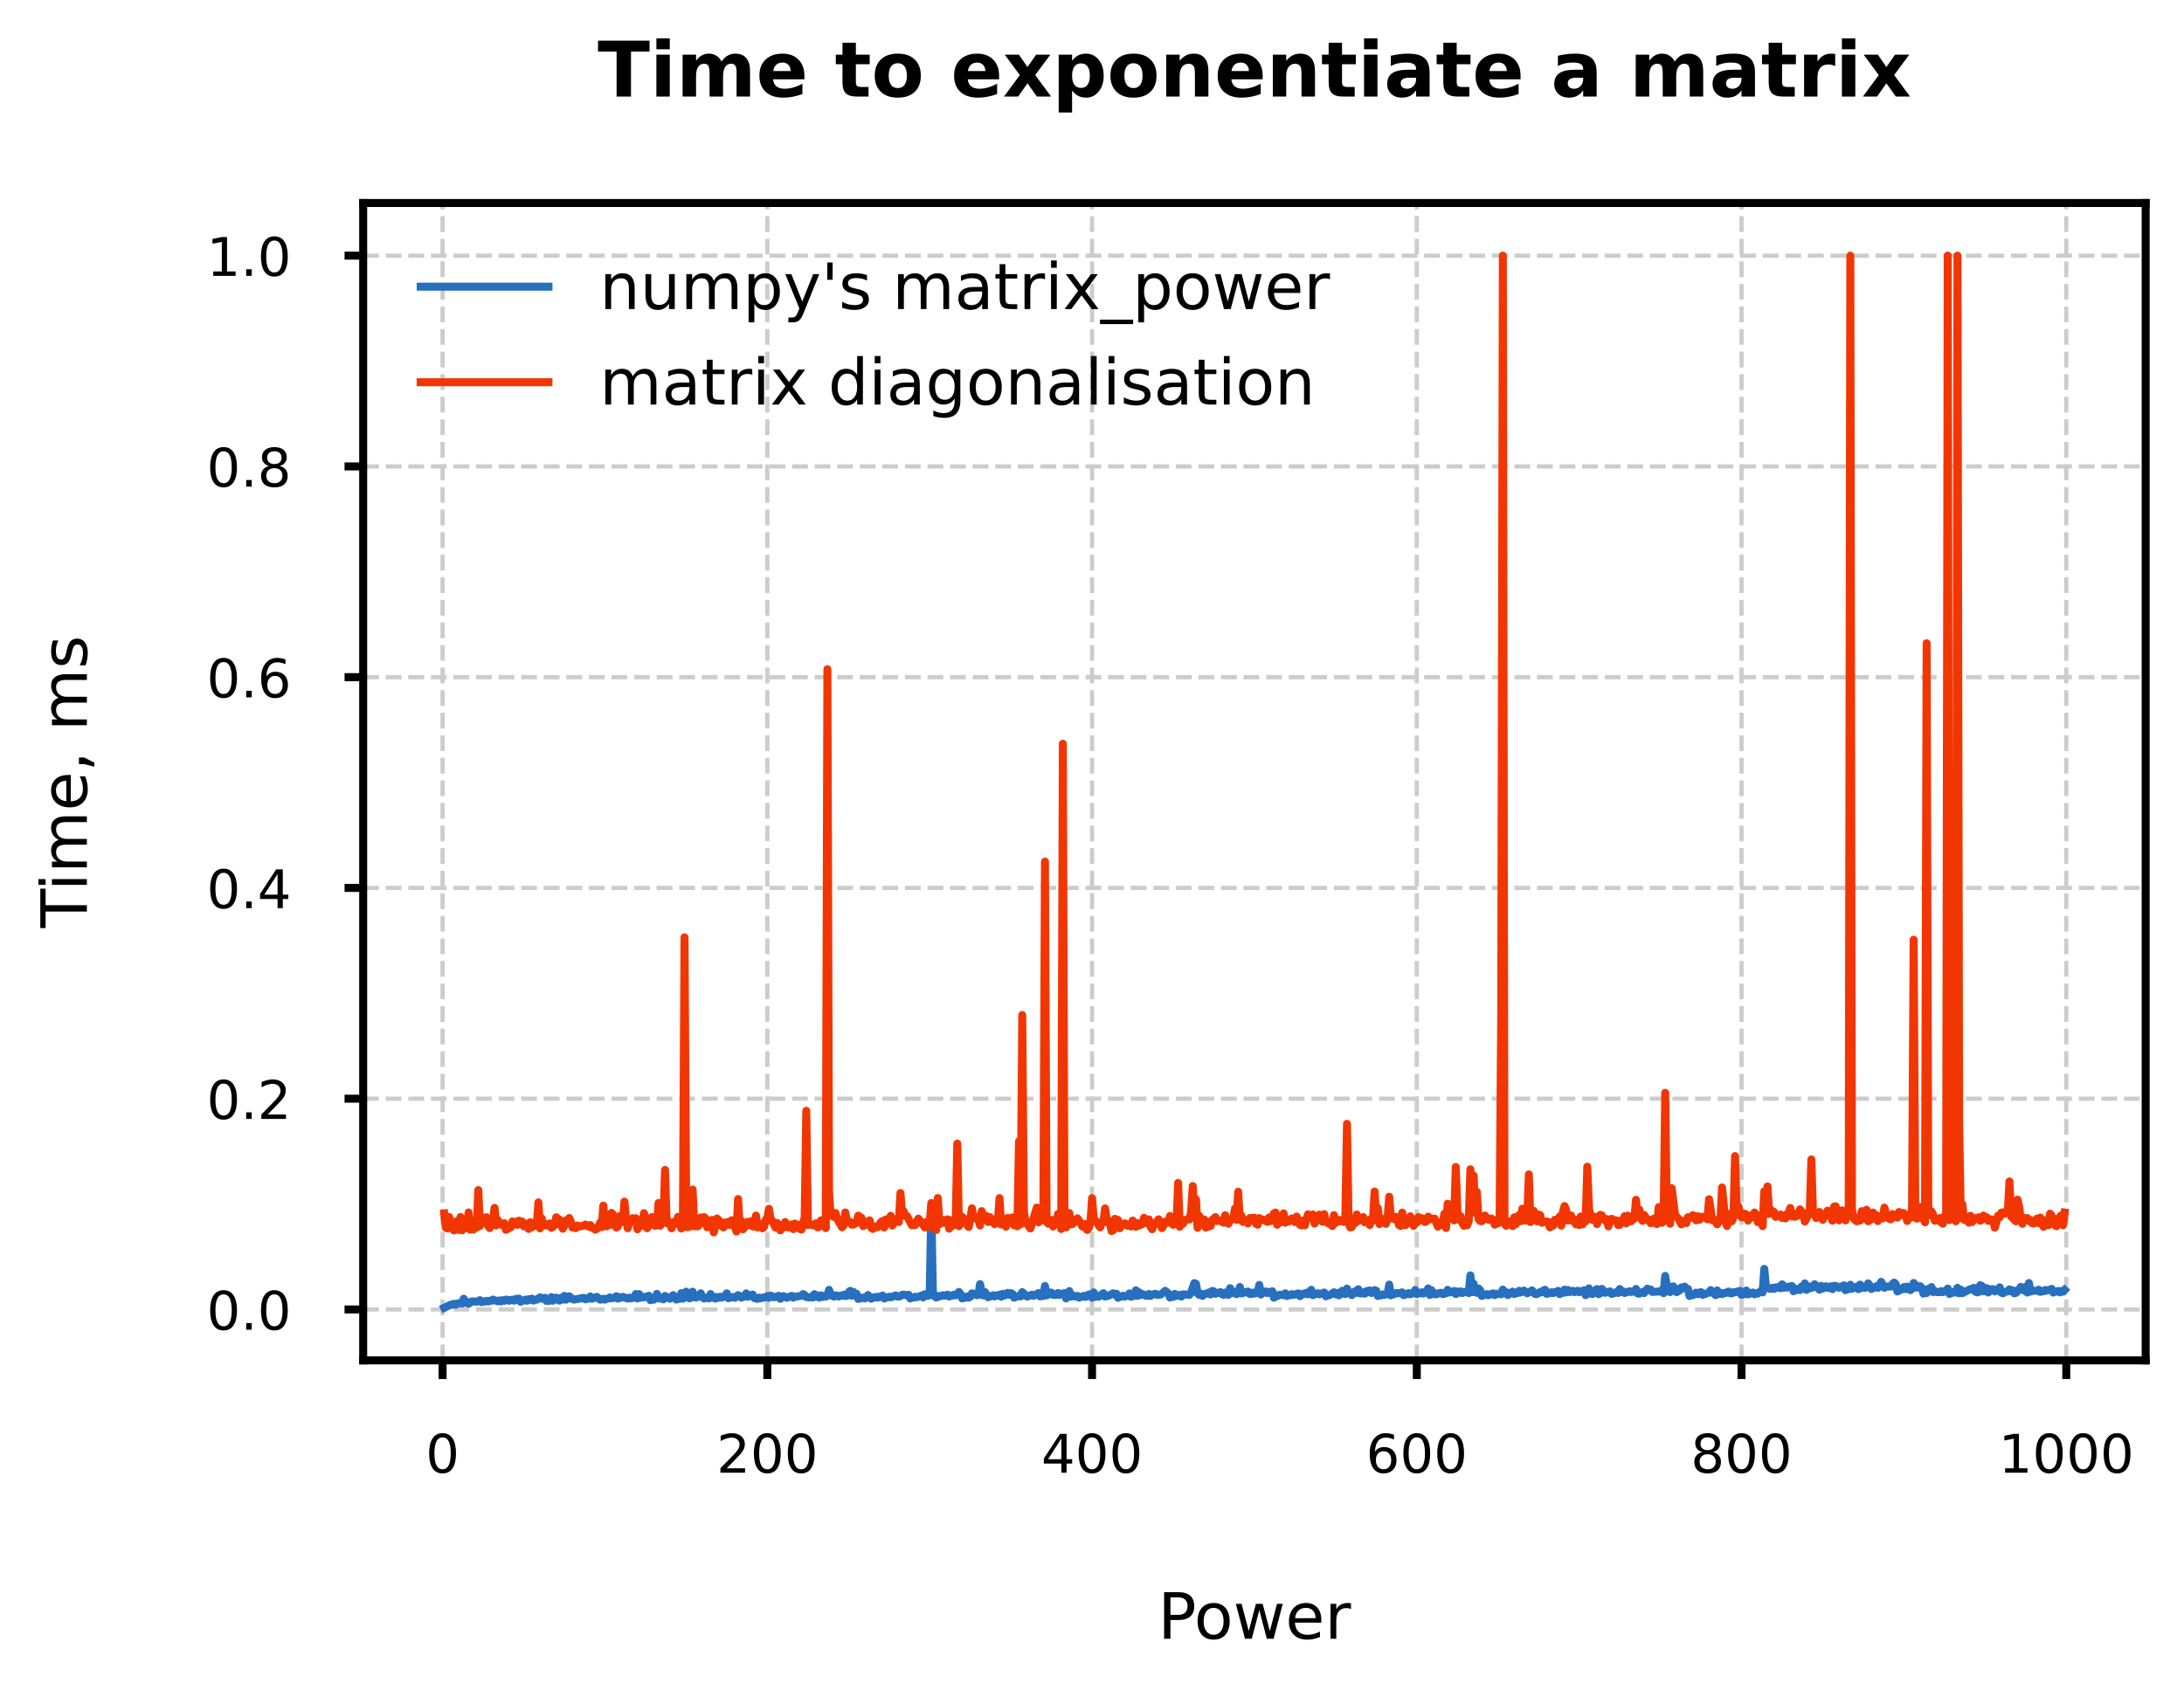 <?xml version="1.0" encoding="UTF-8" standalone="no"?>
<!-- Created with matplotlib (https://matplotlib.org/) -->
<svg xmlns="http://www.w3.org/2000/svg" xmlns:xlink="http://www.w3.org/1999/xlink" height="317.574pt" version="1.1" viewBox="0 0 410.217 317.574" width="410.217pt">
  <defs>
    <style type="text/css">
*{stroke-linecap:butt;stroke-linejoin:round;}
  </style>
  </defs>
  <g id="figure_1">
    <g id="patch_1">
      <path d="M 0 317.574  L 410.217 317.574  L 410.217 0  L 0 0  z " style="fill:#ffffff;"></path>
    </g>
    <g id="axes_1">
      <g id="patch_2">
        <path d="M 68.217 255.582  L 403.017 255.582  L 403.017 38.142  L 68.217 38.142  z " style="fill:#ffffff;"></path>
      </g>
      <g id="matplotlib.axis_1">
        <g id="xtick_1">
          <g id="line2d_1">
            <path clip-path="url(#p08f79b2312)" d="M 83.13 255.582  L 83.13 38.142  " style="fill:none;stroke:#cccccc;stroke-dasharray:2.96,1.28;stroke-dashoffset:0;stroke-width:0.8;"></path>
          </g>
          <g id="line2d_2">
            <defs>
              <path d="M 0 0  L 0 3.5  " id="m890d421496" style="stroke:#000000;stroke-width:1.5;"></path>
            </defs>
            <g>
              <use style="stroke:#000000;stroke-width:1.5;" x="83.13" xlink:href="#m890d421496" y="255.582"></use>
            </g>
          </g>
          <g id="text_1">
            <!-- 0 -->
            <defs>
              <path d="M 31.781 66.406  Q 24.172 66.406 20.328 58.906  Q 16.5 51.422 16.5 36.375  Q 16.5 21.391 20.328 13.891  Q 24.172 6.391 31.781 6.391  Q 39.453 6.391 43.281 13.891  Q 47.125 21.391 47.125 36.375  Q 47.125 51.422 43.281 58.906  Q 39.453 66.406 31.781 66.406  z M 31.781 74.219  Q 44.047 74.219 50.516 64.516  Q 56.984 54.828 56.984 36.375  Q 56.984 17.969 50.516 8.266  Q 44.047 -1.422 31.781 -1.422  Q 19.531 -1.422 13.062 8.266  Q 6.594 17.969 6.594 36.375  Q 6.594 54.828 13.062 64.516  Q 19.531 74.219 31.781 74.219  z " id="DejaVuSans-48"></path>
            </defs>
            <g transform="translate(79.949 276.68)scale(0.1 -0.1)">
              <use xlink:href="#DejaVuSans-48"></use>
            </g>
          </g>
        </g>
        <g id="xtick_2">
          <g id="line2d_3">
            <path clip-path="url(#p08f79b2312)" d="M 144.125 255.582  L 144.125 38.142  " style="fill:none;stroke:#cccccc;stroke-dasharray:2.96,1.28;stroke-dashoffset:0;stroke-width:0.8;"></path>
          </g>
          <g id="line2d_4">
            <g>
              <use style="stroke:#000000;stroke-width:1.5;" x="144.125" xlink:href="#m890d421496" y="255.582"></use>
            </g>
          </g>
          <g id="text_2">
            <!-- 200 -->
            <defs>
              <path d="M 19.188 8.297  L 53.609 8.297  L 53.609 0  L 7.328 0  L 7.328 8.297  Q 12.938 14.109 22.625 23.891  Q 32.328 33.688 34.812 36.531  Q 39.547 41.844 41.422 45.531  Q 43.312 49.219 43.312 52.781  Q 43.312 58.594 39.234 62.25  Q 35.156 65.922 28.609 65.922  Q 23.969 65.922 18.812 64.312  Q 13.672 62.703 7.812 59.422  L 7.812 69.391  Q 13.766 71.781 18.938 73  Q 24.125 74.219 28.422 74.219  Q 39.75 74.219 46.484 68.547  Q 53.219 62.891 53.219 53.422  Q 53.219 48.922 51.531 44.891  Q 49.859 40.875 45.406 35.406  Q 44.188 33.984 37.641 27.219  Q 31.109 20.453 19.188 8.297  z " id="DejaVuSans-50"></path>
            </defs>
            <g transform="translate(134.581 276.68)scale(0.1 -0.1)">
              <use xlink:href="#DejaVuSans-50"></use>
              <use x="63.623" xlink:href="#DejaVuSans-48"></use>
              <use x="127.246" xlink:href="#DejaVuSans-48"></use>
            </g>
          </g>
        </g>
        <g id="xtick_3">
          <g id="line2d_5">
            <path clip-path="url(#p08f79b2312)" d="M 205.12 255.582  L 205.12 38.142  " style="fill:none;stroke:#cccccc;stroke-dasharray:2.96,1.28;stroke-dashoffset:0;stroke-width:0.8;"></path>
          </g>
          <g id="line2d_6">
            <g>
              <use style="stroke:#000000;stroke-width:1.5;" x="205.12" xlink:href="#m890d421496" y="255.582"></use>
            </g>
          </g>
          <g id="text_3">
            <!-- 400 -->
            <defs>
              <path d="M 37.797 64.312  L 12.891 25.391  L 37.797 25.391  z M 35.203 72.906  L 47.609 72.906  L 47.609 25.391  L 58.016 25.391  L 58.016 17.188  L 47.609 17.188  L 47.609 0  L 37.797 0  L 37.797 17.188  L 4.891 17.188  L 4.891 26.703  z " id="DejaVuSans-52"></path>
            </defs>
            <g transform="translate(195.576 276.68)scale(0.1 -0.1)">
              <use xlink:href="#DejaVuSans-52"></use>
              <use x="63.623" xlink:href="#DejaVuSans-48"></use>
              <use x="127.246" xlink:href="#DejaVuSans-48"></use>
            </g>
          </g>
        </g>
        <g id="xtick_4">
          <g id="line2d_7">
            <path clip-path="url(#p08f79b2312)" d="M 266.114 255.582  L 266.114 38.142  " style="fill:none;stroke:#cccccc;stroke-dasharray:2.96,1.28;stroke-dashoffset:0;stroke-width:0.8;"></path>
          </g>
          <g id="line2d_8">
            <g>
              <use style="stroke:#000000;stroke-width:1.5;" x="266.114" xlink:href="#m890d421496" y="255.582"></use>
            </g>
          </g>
          <g id="text_4">
            <!-- 600 -->
            <defs>
              <path d="M 33.016 40.375  Q 26.375 40.375 22.484 35.828  Q 18.609 31.297 18.609 23.391  Q 18.609 15.531 22.484 10.953  Q 26.375 6.391 33.016 6.391  Q 39.656 6.391 43.531 10.953  Q 47.406 15.531 47.406 23.391  Q 47.406 31.297 43.531 35.828  Q 39.656 40.375 33.016 40.375  z M 52.594 71.297  L 52.594 62.312  Q 48.875 64.062 45.094 64.984  Q 41.312 65.922 37.594 65.922  Q 27.828 65.922 22.672 59.328  Q 17.531 52.734 16.797 39.406  Q 19.672 43.656 24.016 45.922  Q 28.375 48.188 33.594 48.188  Q 44.578 48.188 50.953 41.516  Q 57.328 34.859 57.328 23.391  Q 57.328 12.156 50.688 5.359  Q 44.047 -1.422 33.016 -1.422  Q 20.359 -1.422 13.672 8.266  Q 6.984 17.969 6.984 36.375  Q 6.984 53.656 15.188 63.938  Q 23.391 74.219 37.203 74.219  Q 40.922 74.219 44.703 73.484  Q 48.484 72.75 52.594 71.297  z " id="DejaVuSans-54"></path>
            </defs>
            <g transform="translate(256.57 276.68)scale(0.1 -0.1)">
              <use xlink:href="#DejaVuSans-54"></use>
              <use x="63.623" xlink:href="#DejaVuSans-48"></use>
              <use x="127.246" xlink:href="#DejaVuSans-48"></use>
            </g>
          </g>
        </g>
        <g id="xtick_5">
          <g id="line2d_9">
            <path clip-path="url(#p08f79b2312)" d="M 327.109 255.582  L 327.109 38.142  " style="fill:none;stroke:#cccccc;stroke-dasharray:2.96,1.28;stroke-dashoffset:0;stroke-width:0.8;"></path>
          </g>
          <g id="line2d_10">
            <g>
              <use style="stroke:#000000;stroke-width:1.5;" x="327.109" xlink:href="#m890d421496" y="255.582"></use>
            </g>
          </g>
          <g id="text_5">
            <!-- 800 -->
            <defs>
              <path d="M 31.781 34.625  Q 24.75 34.625 20.719 30.859  Q 16.703 27.094 16.703 20.516  Q 16.703 13.922 20.719 10.156  Q 24.75 6.391 31.781 6.391  Q 38.812 6.391 42.859 10.172  Q 46.922 13.969 46.922 20.516  Q 46.922 27.094 42.891 30.859  Q 38.875 34.625 31.781 34.625  z M 21.922 38.812  Q 15.578 40.375 12.031 44.719  Q 8.5 49.078 8.5 55.328  Q 8.5 64.062 14.719 69.141  Q 20.953 74.219 31.781 74.219  Q 42.672 74.219 48.875 69.141  Q 55.078 64.062 55.078 55.328  Q 55.078 49.078 51.531 44.719  Q 48 40.375 41.703 38.812  Q 48.828 37.156 52.797 32.312  Q 56.781 27.484 56.781 20.516  Q 56.781 9.906 50.312 4.234  Q 43.844 -1.422 31.781 -1.422  Q 19.734 -1.422 13.25 4.234  Q 6.781 9.906 6.781 20.516  Q 6.781 27.484 10.781 32.312  Q 14.797 37.156 21.922 38.812  z M 18.312 54.391  Q 18.312 48.734 21.844 45.562  Q 25.391 42.391 31.781 42.391  Q 38.141 42.391 41.719 45.562  Q 45.312 48.734 45.312 54.391  Q 45.312 60.062 41.719 63.234  Q 38.141 66.406 31.781 66.406  Q 25.391 66.406 21.844 63.234  Q 18.312 60.062 18.312 54.391  z " id="DejaVuSans-56"></path>
            </defs>
            <g transform="translate(317.565 276.68)scale(0.1 -0.1)">
              <use xlink:href="#DejaVuSans-56"></use>
              <use x="63.623" xlink:href="#DejaVuSans-48"></use>
              <use x="127.246" xlink:href="#DejaVuSans-48"></use>
            </g>
          </g>
        </g>
        <g id="xtick_6">
          <g id="line2d_11">
            <path clip-path="url(#p08f79b2312)" d="M 388.104 255.582  L 388.104 38.142  " style="fill:none;stroke:#cccccc;stroke-dasharray:2.96,1.28;stroke-dashoffset:0;stroke-width:0.8;"></path>
          </g>
          <g id="line2d_12">
            <g>
              <use style="stroke:#000000;stroke-width:1.5;" x="388.104" xlink:href="#m890d421496" y="255.582"></use>
            </g>
          </g>
          <g id="text_6">
            <!-- 1000 -->
            <defs>
              <path d="M 12.406 8.297  L 28.516 8.297  L 28.516 63.922  L 10.984 60.406  L 10.984 69.391  L 28.422 72.906  L 38.281 72.906  L 38.281 8.297  L 54.391 8.297  L 54.391 0  L 12.406 0  z " id="DejaVuSans-49"></path>
            </defs>
            <g transform="translate(375.379 276.68)scale(0.1 -0.1)">
              <use xlink:href="#DejaVuSans-49"></use>
              <use x="63.623" xlink:href="#DejaVuSans-48"></use>
              <use x="127.246" xlink:href="#DejaVuSans-48"></use>
              <use x="190.869" xlink:href="#DejaVuSans-48"></use>
            </g>
          </g>
        </g>
        <g id="text_7">
          <!-- Power -->
          <defs>
            <path d="M 19.672 64.797  L 19.672 37.406  L 32.078 37.406  Q 38.969 37.406 42.719 40.969  Q 46.484 44.531 46.484 51.125  Q 46.484 57.672 42.719 61.234  Q 38.969 64.797 32.078 64.797  z M 9.812 72.906  L 32.078 72.906  Q 44.344 72.906 50.609 67.359  Q 56.891 61.812 56.891 51.125  Q 56.891 40.328 50.609 34.812  Q 44.344 29.297 32.078 29.297  L 19.672 29.297  L 19.672 0  L 9.812 0  z " id="DejaVuSans-80"></path>
            <path d="M 30.609 48.391  Q 23.391 48.391 19.188 42.75  Q 14.984 37.109 14.984 27.297  Q 14.984 17.484 19.156 11.844  Q 23.344 6.203 30.609 6.203  Q 37.797 6.203 41.984 11.859  Q 46.188 17.531 46.188 27.297  Q 46.188 37.016 41.984 42.703  Q 37.797 48.391 30.609 48.391  z M 30.609 56  Q 42.328 56 49.016 48.375  Q 55.719 40.766 55.719 27.297  Q 55.719 13.875 49.016 6.219  Q 42.328 -1.422 30.609 -1.422  Q 18.844 -1.422 12.172 6.219  Q 5.516 13.875 5.516 27.297  Q 5.516 40.766 12.172 48.375  Q 18.844 56 30.609 56  z " id="DejaVuSans-111"></path>
            <path d="M 4.203 54.688  L 13.188 54.688  L 24.422 12.016  L 35.594 54.688  L 46.188 54.688  L 57.422 12.016  L 68.609 54.688  L 77.594 54.688  L 63.281 0  L 52.688 0  L 40.922 44.828  L 29.109 0  L 18.5 0  z " id="DejaVuSans-119"></path>
            <path d="M 56.203 29.594  L 56.203 25.203  L 14.891 25.203  Q 15.484 15.922 20.484 11.062  Q 25.484 6.203 34.422 6.203  Q 39.594 6.203 44.453 7.469  Q 49.312 8.734 54.109 11.281  L 54.109 2.781  Q 49.266 0.734 44.188 -0.344  Q 39.109 -1.422 33.891 -1.422  Q 20.797 -1.422 13.156 6.188  Q 5.516 13.812 5.516 26.812  Q 5.516 40.234 12.766 48.109  Q 20.016 56 32.328 56  Q 43.359 56 49.781 48.891  Q 56.203 41.797 56.203 29.594  z M 47.219 32.234  Q 47.125 39.594 43.094 43.984  Q 39.062 48.391 32.422 48.391  Q 24.906 48.391 20.391 44.141  Q 15.875 39.891 15.188 32.172  z " id="DejaVuSans-101"></path>
            <path d="M 41.109 46.297  Q 39.594 47.172 37.812 47.578  Q 36.031 48 33.891 48  Q 26.266 48 22.188 43.047  Q 18.109 38.094 18.109 28.812  L 18.109 0  L 9.078 0  L 9.078 54.688  L 18.109 54.688  L 18.109 46.188  Q 20.953 51.172 25.484 53.578  Q 30.031 56 36.531 56  Q 37.453 56 38.578 55.875  Q 39.703 55.766 41.062 55.516  z " id="DejaVuSans-114"></path>
          </defs>
          <g transform="translate(217.48 307.878)scale(0.12 -0.12)">
            <use xlink:href="#DejaVuSans-80"></use>
            <use x="56.678" xlink:href="#DejaVuSans-111"></use>
            <use x="117.859" xlink:href="#DejaVuSans-119"></use>
            <use x="199.646" xlink:href="#DejaVuSans-101"></use>
            <use x="261.17" xlink:href="#DejaVuSans-114"></use>
          </g>
        </g>
      </g>
      <g id="matplotlib.axis_2">
        <g id="ytick_1">
          <g id="line2d_13">
            <path clip-path="url(#p08f79b2312)" d="M 68.217 246.016  L 403.017 246.016  " style="fill:none;stroke:#cccccc;stroke-dasharray:2.96,1.28;stroke-dashoffset:0;stroke-width:0.8;"></path>
          </g>
          <g id="line2d_14">
            <defs>
              <path d="M 0 0  L -3.5 0  " id="m7d2e57488d" style="stroke:#000000;stroke-width:1.5;"></path>
            </defs>
            <g>
              <use style="stroke:#000000;stroke-width:1.5;" x="68.217" xlink:href="#m7d2e57488d" y="246.016"></use>
            </g>
          </g>
          <g id="text_8">
            <!-- 0.0 -->
            <defs>
              <path d="M 10.688 12.406  L 21 12.406  L 21 0  L 10.688 0  z " id="DejaVuSans-46"></path>
            </defs>
            <g transform="translate(38.814 249.815)scale(0.1 -0.1)">
              <use xlink:href="#DejaVuSans-48"></use>
              <use x="63.623" xlink:href="#DejaVuSans-46"></use>
              <use x="95.41" xlink:href="#DejaVuSans-48"></use>
            </g>
          </g>
        </g>
        <g id="ytick_2">
          <g id="line2d_15">
            <path clip-path="url(#p08f79b2312)" d="M 68.217 206.418  L 403.017 206.418  " style="fill:none;stroke:#cccccc;stroke-dasharray:2.96,1.28;stroke-dashoffset:0;stroke-width:0.8;"></path>
          </g>
          <g id="line2d_16">
            <g>
              <use style="stroke:#000000;stroke-width:1.5;" x="68.217" xlink:href="#m7d2e57488d" y="206.418"></use>
            </g>
          </g>
          <g id="text_9">
            <!-- 0.2 -->
            <g transform="translate(38.814 210.217)scale(0.1 -0.1)">
              <use xlink:href="#DejaVuSans-48"></use>
              <use x="63.623" xlink:href="#DejaVuSans-46"></use>
              <use x="95.41" xlink:href="#DejaVuSans-50"></use>
            </g>
          </g>
        </g>
        <g id="ytick_3">
          <g id="line2d_17">
            <path clip-path="url(#p08f79b2312)" d="M 68.217 166.82  L 403.017 166.82  " style="fill:none;stroke:#cccccc;stroke-dasharray:2.96,1.28;stroke-dashoffset:0;stroke-width:0.8;"></path>
          </g>
          <g id="line2d_18">
            <g>
              <use style="stroke:#000000;stroke-width:1.5;" x="68.217" xlink:href="#m7d2e57488d" y="166.82"></use>
            </g>
          </g>
          <g id="text_10">
            <!-- 0.4 -->
            <g transform="translate(38.814 170.619)scale(0.1 -0.1)">
              <use xlink:href="#DejaVuSans-48"></use>
              <use x="63.623" xlink:href="#DejaVuSans-46"></use>
              <use x="95.41" xlink:href="#DejaVuSans-52"></use>
            </g>
          </g>
        </g>
        <g id="ytick_4">
          <g id="line2d_19">
            <path clip-path="url(#p08f79b2312)" d="M 68.217 127.222  L 403.017 127.222  " style="fill:none;stroke:#cccccc;stroke-dasharray:2.96,1.28;stroke-dashoffset:0;stroke-width:0.8;"></path>
          </g>
          <g id="line2d_20">
            <g>
              <use style="stroke:#000000;stroke-width:1.5;" x="68.217" xlink:href="#m7d2e57488d" y="127.222"></use>
            </g>
          </g>
          <g id="text_11">
            <!-- 0.6 -->
            <g transform="translate(38.814 131.021)scale(0.1 -0.1)">
              <use xlink:href="#DejaVuSans-48"></use>
              <use x="63.623" xlink:href="#DejaVuSans-46"></use>
              <use x="95.41" xlink:href="#DejaVuSans-54"></use>
            </g>
          </g>
        </g>
        <g id="ytick_5">
          <g id="line2d_21">
            <path clip-path="url(#p08f79b2312)" d="M 68.217 87.624  L 403.017 87.624  " style="fill:none;stroke:#cccccc;stroke-dasharray:2.96,1.28;stroke-dashoffset:0;stroke-width:0.8;"></path>
          </g>
          <g id="line2d_22">
            <g>
              <use style="stroke:#000000;stroke-width:1.5;" x="68.217" xlink:href="#m7d2e57488d" y="87.624"></use>
            </g>
          </g>
          <g id="text_12">
            <!-- 0.8 -->
            <g transform="translate(38.814 91.423)scale(0.1 -0.1)">
              <use xlink:href="#DejaVuSans-48"></use>
              <use x="63.623" xlink:href="#DejaVuSans-46"></use>
              <use x="95.41" xlink:href="#DejaVuSans-56"></use>
            </g>
          </g>
        </g>
        <g id="ytick_6">
          <g id="line2d_23">
            <path clip-path="url(#p08f79b2312)" d="M 68.217 48.025  L 403.017 48.025  " style="fill:none;stroke:#cccccc;stroke-dasharray:2.96,1.28;stroke-dashoffset:0;stroke-width:0.8;"></path>
          </g>
          <g id="line2d_24">
            <g>
              <use style="stroke:#000000;stroke-width:1.5;" x="68.217" xlink:href="#m7d2e57488d" y="48.025"></use>
            </g>
          </g>
          <g id="text_13">
            <!-- 1.0 -->
            <g transform="translate(38.814 51.825)scale(0.1 -0.1)">
              <use xlink:href="#DejaVuSans-49"></use>
              <use x="63.623" xlink:href="#DejaVuSans-46"></use>
              <use x="95.41" xlink:href="#DejaVuSans-48"></use>
            </g>
          </g>
        </g>
        <g id="text_14">
          <!-- Time, ms -->
          <defs>
            <path d="M -0.297 72.906  L 61.375 72.906  L 61.375 64.594  L 35.5 64.594  L 35.5 0  L 25.594 0  L 25.594 64.594  L -0.297 64.594  z " id="DejaVuSans-84"></path>
            <path d="M 9.422 54.688  L 18.406 54.688  L 18.406 0  L 9.422 0  z M 9.422 75.984  L 18.406 75.984  L 18.406 64.594  L 9.422 64.594  z " id="DejaVuSans-105"></path>
            <path d="M 52 44.188  Q 55.375 50.25 60.062 53.125  Q 64.75 56 71.094 56  Q 79.641 56 84.281 50.016  Q 88.922 44.047 88.922 33.016  L 88.922 0  L 79.891 0  L 79.891 32.719  Q 79.891 40.578 77.094 44.375  Q 74.312 48.188 68.609 48.188  Q 61.625 48.188 57.562 43.547  Q 53.516 38.922 53.516 30.906  L 53.516 0  L 44.484 0  L 44.484 32.719  Q 44.484 40.625 41.703 44.406  Q 38.922 48.188 33.109 48.188  Q 26.219 48.188 22.156 43.531  Q 18.109 38.875 18.109 30.906  L 18.109 0  L 9.078 0  L 9.078 54.688  L 18.109 54.688  L 18.109 46.188  Q 21.188 51.219 25.484 53.609  Q 29.781 56 35.688 56  Q 41.656 56 45.828 52.969  Q 50 49.953 52 44.188  z " id="DejaVuSans-109"></path>
            <path d="M 11.719 12.406  L 22.016 12.406  L 22.016 4  L 14.016 -11.625  L 7.719 -11.625  L 11.719 4  z " id="DejaVuSans-44"></path>
            <path id="DejaVuSans-32"></path>
            <path d="M 44.281 53.078  L 44.281 44.578  Q 40.484 46.531 36.375 47.5  Q 32.281 48.484 27.875 48.484  Q 21.188 48.484 17.844 46.438  Q 14.5 44.391 14.5 40.281  Q 14.5 37.156 16.891 35.375  Q 19.281 33.594 26.516 31.984  L 29.594 31.297  Q 39.156 29.25 43.188 25.516  Q 47.219 21.781 47.219 15.094  Q 47.219 7.469 41.188 3.016  Q 35.156 -1.422 24.609 -1.422  Q 20.219 -1.422 15.453 -0.562  Q 10.688 0.297 5.422 2  L 5.422 11.281  Q 10.406 8.688 15.234 7.391  Q 20.062 6.109 24.812 6.109  Q 31.156 6.109 34.562 8.281  Q 37.984 10.453 37.984 14.406  Q 37.984 18.062 35.516 20.016  Q 33.062 21.969 24.703 23.781  L 21.578 24.516  Q 13.234 26.266 9.516 29.906  Q 5.812 33.547 5.812 39.891  Q 5.812 47.609 11.281 51.797  Q 16.75 56 26.812 56  Q 31.781 56 36.172 55.266  Q 40.578 54.547 44.281 53.078  z " id="DejaVuSans-115"></path>
          </defs>
          <g transform="translate(16.318 174.326)rotate(-90)scale(0.12 -0.12)">
            <use xlink:href="#DejaVuSans-84"></use>
            <use x="57.959" xlink:href="#DejaVuSans-105"></use>
            <use x="85.742" xlink:href="#DejaVuSans-109"></use>
            <use x="183.154" xlink:href="#DejaVuSans-101"></use>
            <use x="244.678" xlink:href="#DejaVuSans-44"></use>
            <use x="276.465" xlink:href="#DejaVuSans-32"></use>
            <use x="308.252" xlink:href="#DejaVuSans-109"></use>
            <use x="405.664" xlink:href="#DejaVuSans-115"></use>
          </g>
        </g>
      </g>
      <g id="line2d_25">
        <path clip-path="url(#p08f79b2312)" d="M 83.435 245.698  L 84.655 245.108  L 84.96 245.132  L 85.265 244.936  L 85.57 245.123  L 85.875 244.936  L 86.485 244.759  L 86.79 244.902  L 87.095 243.996  L 87.4 244.749  L 87.705 244.582  L 88.01 244.935  L 88.62 244.498  L 89.535 244.549  L 89.84 244.471  L 90.144 244.264  L 90.449 244.644  L 90.754 244.518  L 91.059 244.531  L 91.364 244.393  L 91.669 244.525  L 91.974 244.367  L 92.279 244.394  L 92.584 244.166  L 93.499 244.486  L 93.804 244.328  L 94.109 244.501  L 94.414 244.266  L 94.719 244.399  L 95.024 244.163  L 95.329 244.187  L 95.634 244.374  L 96.244 244.172  L 96.549 244.362  L 96.854 244.043  L 97.464 243.976  L 97.769 244.563  L 98.074 244.344  L 98.379 244.361  L 98.684 244.174  L 98.989 244.369  L 99.294 244.082  L 99.599 244.2  L 99.904 243.986  L 100.209 244.348  L 100.514 244.193  L 100.819 244.183  L 101.428 243.732  L 101.733 243.984  L 102.038 244.011  L 102.343 243.818  L 102.648 244.419  L 103.258 244.372  L 103.563 243.694  L 103.868 244.365  L 104.173 244.153  L 104.478 243.783  L 104.783 243.921  L 105.088 244.347  L 105.393 243.824  L 105.698 244.16  L 106.003 243.457  L 106.308 244.18  L 106.613 243.955  L 106.918 243.535  L 107.528 244.071  L 107.833 244.159  L 109.663 243.83  L 109.968 244.111  L 110.273 243.971  L 110.578 243.993  L 110.883 243.567  L 111.188 244.005  L 111.493 243.783  L 111.798 243.844  L 112.103 243.641  L 112.713 244.169  L 113.017 244.147  L 113.322 244.002  L 113.627 244.165  L 113.932 243.999  L 114.237 243.967  L 114.542 243.759  L 114.847 243.914  L 115.457 243.806  L 115.762 243.533  L 116.067 243.983  L 116.372 243.692  L 116.677 243.819  L 116.982 243.641  L 117.897 243.977  L 118.202 243.801  L 118.507 243.94  L 118.812 243.787  L 119.117 243.816  L 119.422 243.113  L 119.727 243.959  L 120.032 243.121  L 120.337 243.817  L 120.642 243.633  L 120.947 243.753  L 121.252 243.614  L 121.557 243.643  L 121.862 243.442  L 122.167 244.269  L 122.472 244.163  L 122.777 244.185  L 123.082 243.955  L 123.387 243.085  L 123.692 243.911  L 123.997 243.978  L 124.302 243.8  L 124.606 244.116  L 124.911 243.473  L 125.826 244.006  L 126.131 243.775  L 126.436 243.326  L 126.741 243.599  L 127.046 244.159  L 127.351 243.982  L 127.656 244.005  L 127.961 242.95  L 128.266 243.994  L 128.571 243.736  L 128.876 242.672  L 129.181 243.567  L 129.486 243.927  L 129.791 243.811  L 130.096 242.673  L 130.401 243.552  L 130.706 243.786  L 131.316 243.589  L 131.621 242.978  L 131.926 243.66  L 132.231 243.963  L 132.841 243.793  L 133.146 243.938  L 133.451 243.125  L 133.756 243.801  L 134.061 243.626  L 134.366 243.979  L 134.671 243.677  L 134.976 243.822  L 135.281 243.611  L 135.586 243.792  L 135.891 243.579  L 136.195 243.562  L 136.5 242.98  L 136.805 243.91  L 137.11 243.72  L 137.415 243.758  L 137.72 243.663  L 138.025 243.817  L 138.635 243.326  L 138.94 243.473  L 139.245 243.8  L 139.55 243.614  L 139.855 243.594  L 140.16 242.986  L 140.465 243.626  L 141.38 243.204  L 141.685 243.876  L 142.295 244.022  L 142.6 243.795  L 142.905 243.906  L 143.21 243.786  L 143.515 243.79  L 144.125 243.507  L 144.43 243.824  L 144.735 243.404  L 145.345 243.73  L 145.65 243.598  L 145.955 243.648  L 146.26 243.441  L 146.565 244.018  L 147.175 243.504  L 147.784 243.824  L 148.394 243.565  L 148.699 243.455  L 149.004 243.792  L 149.309 243.629  L 150.529 243.441  L 150.834 243.124  L 151.139 243.288  L 151.444 243.692  L 152.054 243.761  L 152.359 243.609  L 152.664 243.781  L 152.969 243.143  L 153.274 243.639  L 153.579 243.392  L 153.884 243.795  L 154.189 243.37  L 154.494 243.667  L 154.799 243.449  L 155.104 243.606  L 155.409 243.452  L 155.714 242.321  L 156.019 243.181  L 156.324 243.474  L 156.629 243.606  L 156.934 243.358  L 157.239 243.41  L 157.544 243.585  L 157.849 243.421  L 158.154 243.41  L 158.459 243.25  L 158.764 243.491  L 159.069 243.446  L 159.373 242.836  L 159.678 242.525  L 159.983 243.444  L 160.288 242.728  L 160.593 242.993  L 160.898 243.071  L 161.203 244.051  L 162.118 243.772  L 162.423 243.949  L 162.728 243.721  L 163.033 243.303  L 163.643 243.996  L 163.948 243.766  L 164.253 243.774  L 164.558 243.637  L 164.863 243.798  L 165.168 243.588  L 165.473 243.582  L 165.778 243.403  L 166.083 243.958  L 166.998 243.612  L 167.303 243.732  L 168.218 243.376  L 168.523 243.581  L 168.828 243.613  L 169.133 243.501  L 169.438 243.256  L 169.743 243.228  L 170.353 243.363  L 170.658 243.25  L 170.962 243.949  L 171.267 243.763  L 171.572 243.788  L 171.877 243.626  L 172.182 243.723  L 173.097 243.4  L 173.402 243.753  L 173.707 243.149  L 174.012 243.204  L 174.317 243.457  L 174.622 243.1  L 174.927 226.906  L 175.232 243.39  L 175.537 243.251  L 175.842 243.785  L 176.147 243.459  L 176.452 243.581  L 177.062 243.336  L 177.367 243.435  L 177.977 243.241  L 178.282 243.585  L 178.587 243.389  L 178.892 243.411  L 179.197 243.228  L 179.502 243.36  L 179.807 243.239  L 180.112 242.73  L 180.417 243.099  L 180.722 243.948  L 181.027 243.702  L 181.332 243.827  L 181.637 243.565  L 181.942 243.793  L 182.246 243.629  L 182.551 242.986  L 183.161 243.142  L 183.466 243.341  L 183.771 243.277  L 184.076 241.257  L 184.381 242.664  L 184.686 243.385  L 184.991 242.744  L 185.601 243.729  L 185.906 243.488  L 186.211 243.537  L 186.516 243.351  L 186.821 243.562  L 187.126 243.386  L 187.431 243.427  L 187.736 243.232  L 188.041 243.623  L 188.346 243.074  L 188.651 243.408  L 188.956 243.229  L 189.261 242.897  L 189.566 243.248  L 189.871 242.949  L 190.176 243.092  L 190.481 243.8  L 190.786 243.587  L 191.091 243.587  L 191.396 243.435  L 191.701 243.558  L 192.006 242.757  L 192.921 243.598  L 193.531 243.363  L 193.835 243.239  L 194.14 243.449  L 195.055 242.939  L 195.36 243.562  L 195.665 243.402  L 195.97 243.493  L 196.275 241.599  L 196.58 243.366  L 196.885 243.222  L 197.19 242.831  L 197.495 242.862  L 197.8 243.27  L 198.41 243.28  L 198.715 242.923  L 199.02 243.269  L 199.325 243.07  L 199.63 243.079  L 199.935 242.938  L 200.24 243.945  L 200.545 243.521  L 200.85 242.563  L 201.155 243.6  L 201.46 243.346  L 201.765 243.566  L 202.375 243.474  L 202.68 243.812  L 202.985 243.645  L 203.29 243.625  L 203.595 243.444  L 203.9 243.66  L 204.51 243.187  L 204.815 243.269  L 205.12 243.803  L 205.424 242.81  L 205.729 243.662  L 206.034 243.422  L 206.339 243.623  L 207.254 242.959  L 207.559 243.601  L 207.864 243.463  L 208.169 243.458  L 209.084 242.982  L 209.389 243.23  L 209.694 243.058  L 209.999 243.826  L 210.304 243.645  L 210.609 243.61  L 210.914 243.431  L 211.219 243.61  L 211.524 243.463  L 211.829 243.452  L 212.134 243  L 212.439 243.635  L 212.744 243.432  L 213.049 243.461  L 213.354 242.414  L 213.659 243.466  L 213.964 242.795  L 214.269 243.295  L 214.574 243.119  L 215.184 243.41  L 215.489 243.456  L 215.794 243.1  L 216.099 243.474  L 216.404 243.232  L 217.013 243.064  L 217.318 243.268  L 217.928 243.243  L 218.538 242.826  L 218.843 242.513  L 219.453 242.993  L 219.758 243.776  L 220.063 243.43  L 220.368 243.651  L 220.673 243.095  L 220.978 243.446  L 221.283 243.454  L 221.588 243.268  L 221.893 243.584  L 222.198 243.166  L 223.418 243.269  L 223.723 242.829  L 224.333 241.068  L 224.638 241.189  L 224.943 242.963  L 225.248 243.282  L 225.553 243.053  L 225.858 243.467  L 226.163 243.108  L 226.468 243.098  L 227.078 242.819  L 227.383 243.195  L 227.688 242.534  L 227.993 242.604  L 228.298 243.074  L 228.602 242.905  L 228.907 242.903  L 229.212 242.747  L 229.517 243.142  L 229.822 243.281  L 230.127 242.835  L 230.432 242.988  L 230.737 243.271  L 231.042 242.017  L 231.652 242.961  L 231.957 242.889  L 232.262 243.13  L 232.567 242.821  L 232.872 241.794  L 233.177 243.015  L 234.397 242.638  L 234.702 243.086  L 235.007 243.124  L 235.312 242.837  L 235.617 243.053  L 236.227 242.768  L 236.532 241.404  L 236.837 243.213  L 237.142 242.831  L 237.447 242.834  L 237.752 242.624  L 238.057 242.945  L 238.362 242.755  L 238.667 242.755  L 238.972 242.597  L 239.277 243.808  L 239.582 243.52  L 239.887 243.517  L 240.191 243.288  L 240.496 243.25  L 241.106 243.321  L 241.411 242.986  L 241.716 243.49  L 242.021 243.266  L 242.326 243.342  L 242.631 243.129  L 242.936 243.281  L 243.851 242.991  L 244.156 243.517  L 244.766 243.049  L 245.071 243.104  L 245.376 242.867  L 245.681 243.161  L 246.291 242.327  L 246.596 243.326  L 247.511 242.973  L 247.816 243.18  L 248.121 243.017  L 248.426 243.019  L 248.731 242.829  L 249.036 243.545  L 249.341 243.349  L 249.646 243.355  L 250.256 242.991  L 250.561 242.792  L 250.866 243.173  L 251.171 242.905  L 251.476 243.357  L 251.78 243.082  L 252.085 242.512  L 252.39 243.005  L 252.695 243.132  L 253 242.094  L 253.305 242.974  L 253.61 242.8  L 253.915 243.313  L 254.525 242.609  L 254.83 242.901  L 255.135 242.208  L 255.44 242.998  L 255.745 243.003  L 256.05 242.811  L 256.355 243.049  L 256.66 242.594  L 257.27 242.449  L 257.575 242.923  L 257.88 242.819  L 258.185 242.39  L 258.49 242.493  L 258.795 243.487  L 259.1 243.264  L 259.405 243.37  L 259.71 243.172  L 260.015 243.273  L 260.625 243.125  L 260.93 241.342  L 261.235 243.359  L 261.54 243.157  L 261.845 243.16  L 262.15 242.956  L 262.76 242.959  L 263.369 242.808  L 263.674 243.343  L 263.979 243.138  L 264.284 243.137  L 264.589 242.938  L 264.894 243.16  L 265.199 242.97  L 265.504 242.977  L 265.809 242.354  L 266.114 243.142  L 266.419 242.969  L 266.724 242.979  L 267.029 242.786  L 267.334 243.025  L 267.639 242.749  L 267.944 242.749  L 268.249 242.061  L 268.554 243.286  L 268.859 242.395  L 269.164 243.165  L 269.469 242.963  L 269.774 243.179  L 270.079 242.996  L 270.689 242.881  L 270.994 243.141  L 271.604 242.97  L 271.909 242.33  L 272.214 242.83  L 272.824 242.682  L 273.129 242.549  L 273.434 243.12  L 273.739 242.64  L 274.044 242.895  L 274.349 242.621  L 274.653 242.927  L 274.958 242.771  L 275.263 242.767  L 275.568 242.563  L 275.873 242.938  L 276.178 239.604  L 276.483 242.762  L 276.788 241.179  L 277.093 242.732  L 277.398 242.888  L 277.703 242.072  L 278.008 242.366  L 278.313 243.475  L 279.228 243.126  L 279.533 243.358  L 279.838 243.147  L 280.143 243.171  L 280.448 242.986  L 280.753 243.32  L 281.058 243.118  L 281.363 243.111  L 281.668 242.965  L 281.973 243.164  L 282.278 242.284  L 282.583 242.777  L 282.888 242.762  L 283.193 243.304  L 284.108 242.668  L 284.413 243.114  L 284.718 242.891  L 285.023 242.935  L 285.328 242.511  L 285.633 242.82  L 286.242 242.471  L 286.852 242.976  L 287.767 242.429  L 288.072 242.897  L 288.377 243.123  L 288.682 243.114  L 289.292 242.725  L 289.597 242.783  L 289.902 242.448  L 290.207 242.312  L 290.512 243.086  L 290.817 242.866  L 291.122 242.962  L 291.427 242.775  L 291.732 242.943  L 292.037 242.745  L 292.342 242.789  L 292.647 242.519  L 292.952 243.132  L 293.257 242.893  L 293.562 242.91  L 293.867 242.289  L 294.172 242.807  L 294.477 242.34  L 294.782 242.747  L 295.392 242.51  L 295.697 242.766  L 296.307 242.504  L 296.612 242.773  L 296.917 242.592  L 297.222 242.63  L 297.527 242.407  L 297.831 243.329  L 298.136 243.113  L 298.441 242.056  L 298.746 242.875  L 299.051 243.127  L 299.356 242.934  L 299.661 242.408  L 299.966 242.185  L 300.271 243.135  L 300.576 242.975  L 300.881 242.144  L 301.186 242.631  L 301.491 242.888  L 301.796 242.745  L 302.101 242.781  L 302.406 242.613  L 302.711 243.092  L 303.321 242.893  L 303.626 242.728  L 303.931 242.911  L 304.236 242.172  L 304.541 242.725  L 304.846 242.604  L 305.151 242.92  L 306.066 242.585  L 306.371 242.739  L 306.981 242.584  L 307.286 242.157  L 307.591 243.015  L 307.896 243.05  L 308.506 242.709  L 308.811 242.931  L 309.42 242.115  L 309.725 242.313  L 310.03 242.265  L 310.335 242.718  L 311.86 242.63  L 312.165 242.371  L 312.47 242.956  L 312.775 239.714  L 313.08 241.84  L 313.385 242.591  L 313.69 242.75  L 313.995 241.745  L 314.3 241.688  L 314.605 242.082  L 314.91 242.766  L 315.52 242.395  L 315.825 241.857  L 316.13 242.059  L 316.435 241.724  L 316.74 242.118  L 317.045 242.147  L 317.35 243.491  L 317.655 243.298  L 317.96 243.332  L 318.57 242.857  L 318.875 243.147  L 319.18 242.851  L 319.485 242.76  L 319.79 243.27  L 320.705 242.944  L 321.009 242.835  L 321.314 242.378  L 321.619 242.883  L 321.924 242.76  L 322.229 243.324  L 322.534 242.435  L 322.839 243.118  L 323.144 242.933  L 323.449 243.122  L 323.754 242.938  L 324.059 242.943  L 324.669 242.648  L 324.974 242.968  L 325.279 242.996  L 325.584 242.762  L 325.889 242.798  L 326.804 242.521  L 327.109 243.291  L 327.719 243.118  L 328.024 242.456  L 328.329 243.173  L 329.244 242.833  L 329.549 243.169  L 329.854 242.963  L 330.159 243.027  L 330.769 242.537  L 331.074 242.802  L 331.379 238.392  L 331.684 241.591  L 331.989 241.934  L 332.294 242.102  L 332.598 242.139  L 332.903 241.938  L 333.208 242.155  L 333.513 241.87  L 333.818 241.927  L 334.123 241.747  L 334.428 242.025  L 334.733 241.3  L 335.038 241.935  L 335.343 241.699  L 335.648 241.907  L 335.953 241.724  L 336.563 241.612  L 336.868 242.582  L 337.173 242.081  L 337.478 242.374  L 337.783 242.185  L 338.088 242.37  L 338.393 241.714  L 338.698 242.15  L 339.003 241.118  L 339.308 242.328  L 339.613 242.149  L 339.918 241.695  L 340.223 241.953  L 340.528 241.852  L 340.833 241.278  L 341.138 241.86  L 341.443 241.686  L 341.748 242.302  L 342.053 241.584  L 342.358 242.089  L 342.968 241.656  L 343.273 241.958  L 343.578 241.967  L 343.882 241.662  L 344.187 242.191  L 344.492 241.567  L 344.797 241.58  L 345.407 241.952  L 345.712 241.731  L 346.017 241.744  L 346.322 241.481  L 346.627 242.388  L 346.932 242.199  L 347.237 242.191  L 347.542 241.372  L 347.847 242.133  L 348.152 241.94  L 348.457 241.955  L 348.762 241.701  L 349.067 242.195  L 349.372 241.341  L 349.677 241.972  L 349.982 241.711  L 350.287 241.964  L 350.592 241.75  L 350.897 241.112  L 351.202 241.499  L 351.507 242.169  L 351.812 241.968  L 352.117 241.925  L 352.422 241.651  L 352.727 241.963  L 353.337 240.825  L 353.947 241.939  L 354.252 241.72  L 355.167 241.719  L 355.471 241.203  L 355.776 240.967  L 356.081 241.264  L 356.386 242.634  L 356.691 242.407  L 356.996 242.359  L 357.301 242.172  L 357.606 241.797  L 357.911 242.196  L 358.216 241.715  L 358.521 241.918  L 358.826 242.384  L 359.131 242.096  L 359.436 241.03  L 359.741 241.924  L 360.046 241.523  L 360.351 241.91  L 360.656 241.637  L 360.961 241.915  L 361.266 243.034  L 361.571 242.889  L 361.876 242.933  L 362.181 242.144  L 362.486 242.505  L 362.791 241.806  L 363.096 242.747  L 363.401 242.544  L 363.706 242.747  L 364.316 242.773  L 364.621 242.57  L 364.926 242.754  L 365.231 242.581  L 365.536 242.587  L 365.841 242.091  L 366.146 243.088  L 366.756 242.87  L 367.06 242.653  L 367.365 242.846  L 367.67 241.951  L 367.975 242.968  L 368.28 242.289  L 368.585 242.947  L 370.11 242.183  L 370.415 242.301  L 370.72 241.949  L 371.025 242.644  L 371.33 242.802  L 371.635 242.741  L 371.94 241.453  L 372.245 241.592  L 372.55 242.588  L 372.855 242.576  L 373.16 242.007  L 373.465 242.817  L 373.77 242.233  L 374.38 242.19  L 374.685 242.618  L 374.99 242.395  L 375.295 242.438  L 375.6 241.859  L 375.905 242.86  L 376.21 242.985  L 376.515 242.728  L 377.125 242.606  L 377.43 242.243  L 377.735 242.594  L 378.04 242.409  L 378.345 242.982  L 378.649 242.888  L 378.954 242.611  L 379.564 241.772  L 379.869 241.981  L 380.174 242.475  L 380.479 241.754  L 380.784 242.836  L 381.089 241.046  L 381.394 242.654  L 381.699 242.5  L 382.614 242.506  L 382.919 242.307  L 383.224 242.717  L 383.529 242.513  L 383.834 242.611  L 384.139 242.364  L 384.444 242.476  L 384.749 242.34  L 385.054 242.335  L 385.359 242.153  L 385.664 242.846  L 385.969 242.646  L 386.274 242.661  L 386.579 242.548  L 386.884 242.8  L 387.189 242.535  L 387.494 242.685  L 387.799 242.357  L 387.799 242.357  " style="fill:none;stroke:#276fbf;stroke-linecap:square;stroke-width:1.5;"></path>
      </g>
      <g id="line2d_26">
        <path clip-path="url(#p08f79b2312)" d="M 83.435 227.971  L 83.74 230.638  L 84.045 230.8  L 84.35 228.621  L 84.655 230.016  L 84.96 230.152  L 85.265 231.171  L 85.57 229.533  L 85.875 229.414  L 86.18 231.07  L 86.485 228.644  L 86.79 231.145  L 87.095 230.391  L 87.4 230.633  L 87.705 230.717  L 88.01 227.786  L 88.315 231.01  L 88.62 230.512  L 88.925 230.983  L 89.23 230.418  L 89.535 230.618  L 89.84 223.586  L 90.144 230.33  L 90.449 228.83  L 90.754 228.733  L 91.059 229.457  L 91.364 228.688  L 91.669 230.286  L 91.974 230.719  L 92.584 229.523  L 92.889 226.935  L 93.194 230.217  L 93.499 229.219  L 93.804 229.831  L 94.109 230.077  L 94.719 229.792  L 95.024 231.047  L 95.939 230.568  L 96.244 229.465  L 96.549 229.624  L 96.854 229.556  L 97.159 230.114  L 97.464 229.326  L 97.769 229.773  L 98.074 229.497  L 98.379 230.386  L 98.684 229.897  L 98.989 229.934  L 99.294 230.885  L 99.599 229.621  L 99.904 230.577  L 100.209 230.065  L 100.514 230.301  L 100.819 230.1  L 101.124 225.899  L 101.428 230.78  L 101.733 228.88  L 102.038 230.176  L 102.648 230.234  L 102.953 229.957  L 103.258 229.853  L 103.563 230.668  L 104.173 230.187  L 104.478 228.69  L 104.783 229.928  L 105.088 229.134  L 105.698 230.85  L 106.003 230.234  L 106.308 229.27  L 106.613 229.658  L 106.918 228.837  L 107.223 229.528  L 107.528 230.613  L 107.833 230.604  L 108.138 230.749  L 108.443 230.239  L 108.748 230.438  L 109.663 230.257  L 109.968 230.057  L 110.578 230.448  L 110.883 230.152  L 111.188 230.677  L 111.493 230.697  L 111.798 231.017  L 112.103 230.865  L 112.408 230.568  L 112.713 229.71  L 113.017 230.546  L 113.322 226.502  L 113.627 229.937  L 113.932 230.396  L 114.237 230.114  L 114.542 230.138  L 114.847 227.878  L 115.152 228.133  L 115.457 229.963  L 115.762 230.625  L 116.067 230.408  L 116.372 228.481  L 116.677 229.509  L 116.982 229.581  L 117.287 225.758  L 117.592 229.133  L 117.897 230.751  L 118.202 229.524  L 118.507 229.557  L 118.812 228.865  L 119.117 229.551  L 119.422 228.873  L 119.727 230.947  L 120.337 229.8  L 120.642 230.286  L 120.947 227.927  L 121.252 228.705  L 121.557 230.748  L 121.862 230.164  L 122.167 230.027  L 122.472 228.65  L 122.777 230.137  L 123.082 230.297  L 123.387 230.071  L 123.692 226.012  L 123.997 230.276  L 124.302 229.503  L 124.606 229.362  L 124.911 219.799  L 125.216 229.797  L 125.521 229.414  L 125.826 229.947  L 126.131 230.769  L 126.436 229.968  L 126.741 229.488  L 127.046 229.877  L 127.351 228.611  L 127.656 230.056  L 127.961 230.798  L 128.266 230.592  L 128.571 176.092  L 128.876 225.239  L 129.181 230.553  L 129.486 230.468  L 129.791 230.009  L 130.096 223.489  L 130.401 230.397  L 130.706 229.577  L 131.011 230.404  L 131.316 230.179  L 131.621 228.732  L 131.926 229.757  L 132.231 228.664  L 132.536 228.908  L 132.841 230.577  L 133.146 230.469  L 133.451 229.362  L 133.756 229.19  L 134.061 231.539  L 134.671 228.915  L 135.281 229.528  L 135.586 230.356  L 135.891 230.598  L 136.195 229.67  L 136.5 230.153  L 136.805 229.548  L 137.11 230.117  L 137.415 229.267  L 137.72 230.02  L 138.025 230.443  L 138.33 231.369  L 138.635 225.271  L 138.94 230.38  L 139.245 229.331  L 139.55 230.958  L 139.855 230.466  L 140.16 230.294  L 140.465 229.554  L 140.77 230.12  L 141.075 229.441  L 141.38 230.41  L 141.685 230.444  L 141.99 228.372  L 142.295 230.601  L 142.6 230.493  L 142.905 229.948  L 143.21 230.769  L 143.515 230.47  L 143.82 229.178  L 144.125 228.961  L 144.43 227.104  L 144.735 229.011  L 145.04 229.326  L 145.65 230.613  L 145.955 229.753  L 146.26 230.063  L 146.565 231.154  L 146.87 230.292  L 147.175 230.629  L 147.48 229.593  L 147.784 230.244  L 148.089 230.6  L 148.394 230.49  L 148.699 230.036  L 149.004 230.917  L 149.309 229.878  L 149.614 230.384  L 149.919 230.084  L 150.224 230.876  L 150.529 230.995  L 151.139 228.787  L 151.444 208.69  L 151.749 230.166  L 152.054 229.832  L 152.664 230.198  L 152.969 230.155  L 153.274 229.826  L 153.579 230.592  L 153.884 230.478  L 154.189 229.277  L 154.494 229.22  L 154.799 229.618  L 155.104 230.735  L 155.409 125.728  L 155.714 223.774  L 156.019 228.371  L 156.324 228.013  L 156.629 228.627  L 156.934 227.894  L 157.239 228.965  L 158.154 230.568  L 158.459 230.242  L 158.764 227.792  L 159.069 229.459  L 159.678 229.538  L 159.983 230.087  L 160.288 230.064  L 160.593 229.844  L 160.898 229.765  L 161.203 228.395  L 161.813 228.809  L 162.118 230.352  L 162.728 229.988  L 163.033 229.51  L 163.338 229.272  L 163.643 230.692  L 163.948 230.888  L 164.253 230.41  L 164.558 230.586  L 164.863 230.536  L 165.473 229.581  L 165.778 229.404  L 166.083 230.614  L 166.388 229.09  L 166.693 229.883  L 166.998 229.421  L 167.303 228.42  L 167.608 230.228  L 167.913 229.705  L 168.218 229.619  L 168.523 228.946  L 168.828 229.586  L 169.133 224.134  L 169.438 228.298  L 169.743 227.562  L 170.048 228.453  L 170.353 228.451  L 170.962 229.629  L 171.267 230.198  L 171.572 229.834  L 171.877 230.173  L 172.487 228.941  L 173.402 230.136  L 173.707 230.602  L 174.012 229.547  L 174.317 230.546  L 174.622 229.778  L 174.927 226.023  L 175.232 230.231  L 175.537 230.194  L 175.842 231.076  L 176.147 225.076  L 176.452 229.989  L 177.062 229.65  L 177.367 229.206  L 177.672 229.772  L 177.977 229.08  L 178.282 230.831  L 178.587 229.262  L 178.892 230.302  L 179.197 229.557  L 179.502 229.896  L 179.807 214.851  L 180.112 230.373  L 180.417 229.683  L 180.722 228.613  L 181.027 228.889  L 181.332 229.767  L 181.942 230.512  L 182.246 229.196  L 182.551 227.009  L 182.856 228.514  L 183.161 228.871  L 183.466 228.662  L 183.771 229.182  L 184.076 230.226  L 184.381 227.534  L 184.686 228.543  L 184.991 228.728  L 185.296 228.455  L 185.601 229.567  L 185.906 228.65  L 186.211 229.015  L 186.516 229.638  L 186.821 230.008  L 187.126 229.169  L 187.431 229.265  L 187.736 225.098  L 188.041 230.045  L 188.346 229.701  L 188.956 230.459  L 189.261 228.812  L 189.566 229.13  L 189.871 229.205  L 190.176 228.709  L 190.481 230.197  L 190.786 230.038  L 191.091 230.384  L 191.396 214.415  L 191.701 230.007  L 192.006 190.705  L 192.311 227.643  L 192.616 229.512  L 193.531 230.801  L 194.75 226.861  L 195.055 229.638  L 195.36 229.094  L 195.665 229.078  L 195.97 229.27  L 196.275 161.871  L 196.58 229.506  L 196.885 229.888  L 197.19 229.718  L 197.495 229.193  L 197.8 230.429  L 198.105 229.863  L 198.41 229.86  L 198.715 228.094  L 199.02 229.143  L 199.325 230.899  L 199.63 139.729  L 199.935 229.13  L 200.24 230.605  L 200.545 229.826  L 200.85 227.904  L 201.155 230.057  L 201.46 229.94  L 201.765 229.197  L 202.07 229.54  L 202.375 228.893  L 202.985 229.765  L 203.29 230.428  L 203.595 230.499  L 203.9 229.951  L 204.205 231.085  L 204.51 230.683  L 204.815 229.726  L 205.12 225.098  L 205.424 228.879  L 205.729 229.365  L 206.034 229.54  L 206.339 230.203  L 206.644 230.584  L 206.949 229.725  L 207.254 229.668  L 207.559 227.028  L 207.864 228.907  L 208.169 229.724  L 208.474 229.782  L 208.779 231.273  L 209.084 231.118  L 209.389 228.993  L 209.999 229.213  L 210.304 230.76  L 210.609 230.22  L 210.914 230.193  L 211.219 229.839  L 211.524 229.953  L 211.829 230.299  L 212.134 230.2  L 212.439 230.425  L 212.744 229.318  L 213.049 229.701  L 213.354 230.478  L 213.659 229.801  L 213.964 230.244  L 214.574 229.941  L 214.879 228.794  L 215.184 229.769  L 215.489 229.669  L 215.794 229.093  L 216.099 230.46  L 216.404 230.936  L 216.709 230.155  L 217.623 229.077  L 218.233 230.735  L 218.538 230.27  L 218.843 229.516  L 219.148 229.695  L 219.453 229.701  L 219.758 228.458  L 220.063 229.067  L 220.368 230.116  L 220.673 229.316  L 220.978 229.993  L 221.283 222.239  L 221.588 230.479  L 221.893 229.12  L 222.198 229.89  L 222.503 229.384  L 222.808 229.12  L 223.418 229.108  L 223.723 227.69  L 224.028 222.835  L 224.333 228.741  L 224.638 225.33  L 224.943 230.672  L 225.248 228.428  L 225.553 228.918  L 225.858 230.089  L 226.163 229.104  L 226.468 230.632  L 226.773 229.514  L 227.078 230.427  L 227.383 230.332  L 227.688 229.216  L 228.298 228.657  L 228.602 229.394  L 229.212 229.292  L 229.822 229.711  L 230.127 228.314  L 230.432 229.467  L 230.737 229.897  L 231.042 229.281  L 231.347 228.989  L 231.652 229.027  L 231.957 227.06  L 232.262 229.186  L 232.567 223.897  L 232.872 229.195  L 233.177 228.375  L 233.482 229.583  L 234.092 229.339  L 234.397 229.844  L 234.702 228.875  L 235.007 228.8  L 235.312 228.882  L 235.617 228.788  L 235.922 229.938  L 236.227 230.083  L 236.532 228.849  L 236.837 229.068  L 237.142 229.115  L 237.752 229.409  L 238.057 229.556  L 238.362 228.732  L 238.667 229.425  L 239.277 227.957  L 239.582 227.81  L 239.887 230.091  L 240.191 229.031  L 240.496 229.657  L 240.801 229.142  L 241.106 227.962  L 241.411 229.712  L 241.716 229.479  L 242.021 229.491  L 242.326 229.351  L 242.631 228.912  L 242.936 228.989  L 243.241 229.607  L 243.546 228.565  L 244.156 230.085  L 244.461 230.228  L 244.766 229.319  L 245.071 230.207  L 245.681 228.138  L 245.986 228.541  L 246.291 228.747  L 246.596 228.165  L 246.901 229.868  L 247.206 229.34  L 247.511 229.208  L 247.816 228.206  L 248.121 229.249  L 248.426 229.529  L 248.731 228.11  L 249.036 229.57  L 249.646 229.907  L 249.951 229.504  L 250.256 230.347  L 250.561 228.299  L 250.866 229.747  L 251.476 229.197  L 251.78 229.435  L 252.085 229.195  L 252.39 229.566  L 252.695 228.667  L 253 211.136  L 253.305 229.675  L 253.61 230.597  L 253.915 230.51  L 254.22 229.567  L 254.525 229.789  L 254.83 228.178  L 255.135 229.396  L 255.44 228.902  L 255.745 228.841  L 256.05 228.656  L 256.355 229.643  L 256.66 229.6  L 256.965 229.263  L 257.27 230.136  L 257.575 228.943  L 257.88 229.343  L 258.185 223.857  L 258.49 228.66  L 258.795 226.967  L 259.1 229.978  L 259.405 228.888  L 260.015 229.763  L 260.32 229.911  L 260.625 229.006  L 260.93 224.838  L 261.235 228.705  L 261.54 228.948  L 261.845 228.991  L 262.15 228.593  L 262.455 229.112  L 262.76 230.137  L 263.064 230.316  L 263.369 227.816  L 263.674 230.152  L 263.979 230.169  L 264.589 229.631  L 264.894 228.509  L 265.504 230.305  L 265.809 229.675  L 266.114 229.714  L 266.419 228.654  L 266.724 229.282  L 267.029 228.861  L 267.639 229.591  L 267.944 229.442  L 268.249 228.572  L 268.859 229.037  L 269.469 228.945  L 270.079 230.454  L 270.384 230.224  L 270.689 229.64  L 270.994 229.487  L 271.299 228.026  L 271.604 230.717  L 271.909 226.138  L 272.214 227.953  L 272.519 228.933  L 272.824 228.788  L 273.129 229.287  L 273.434 219.244  L 273.739 227.634  L 274.044 229.138  L 274.349 228.492  L 274.653 229.757  L 274.958 230.295  L 275.263 229.41  L 275.568 230.19  L 275.873 229.462  L 276.178 219.67  L 276.483 226.451  L 276.788 220.881  L 277.093 227.833  L 277.398 223.928  L 277.703 229.039  L 278.008 229.392  L 278.313 229.433  L 278.618 229.033  L 278.923 228.372  L 279.533 229.149  L 279.838 229.145  L 280.143 228.929  L 280.448 229.146  L 280.753 230.088  L 281.058 229.559  L 281.363 229.831  L 281.668 229.384  L 281.973 190.369  L 282.278 48.025  L 282.583 229.853  L 282.888 230.288  L 283.193 229.591  L 283.498 229.456  L 283.803 230.056  L 284.108 230.355  L 284.413 228.701  L 284.718 229.983  L 285.023 228.774  L 285.328 228.27  L 285.633 229.424  L 285.938 227.083  L 286.242 228.569  L 286.547 229.348  L 286.852 229.171  L 287.157 220.639  L 287.462 229.588  L 287.767 227.995  L 288.072 227.486  L 288.682 229.454  L 288.987 228.178  L 289.292 228.292  L 289.597 229.721  L 289.902 229.542  L 290.207 229.592  L 290.512 229.467  L 290.817 229.564  L 291.122 230.584  L 291.427 229.979  L 291.732 230.247  L 292.037 229.168  L 292.647 229.397  L 292.952 228.552  L 293.257 230.267  L 293.562 227.668  L 293.867 226.586  L 294.172 227.34  L 294.477 229.301  L 295.087 228.353  L 295.392 229.404  L 295.697 229.083  L 296.002 230.023  L 296.307 229.582  L 296.612 230.135  L 296.917 228.546  L 297.222 230.031  L 297.527 229.262  L 297.831 229.474  L 298.136 219.192  L 298.441 226.717  L 298.746 229.019  L 299.051 229.163  L 299.356 228.556  L 299.661 228.623  L 299.966 229.972  L 300.576 228.235  L 300.881 228.344  L 301.186 228.942  L 301.491 229.296  L 301.796 229.022  L 302.101 230.403  L 302.406 229.489  L 302.711 228.981  L 303.321 229.342  L 303.626 229.271  L 303.931 230.149  L 304.236 230.104  L 304.541 229.263  L 304.846 229.437  L 305.151 228.487  L 305.456 229.826  L 305.761 228.394  L 306.066 228.585  L 306.371 229.447  L 306.676 229.022  L 306.981 228.962  L 307.286 225.415  L 307.591 228.623  L 307.896 227.232  L 308.201 228.782  L 308.506 229.371  L 308.811 228.26  L 309.42 229.172  L 309.725 229.176  L 310.03 229.8  L 310.335 229.519  L 310.64 228.956  L 310.945 229.828  L 311.25 229.95  L 311.555 226.79  L 311.86 228.734  L 312.165 229.722  L 312.47 229.363  L 312.775 205.313  L 313.08 228.242  L 313.385 228.475  L 313.69 229.895  L 313.995 223.24  L 314.605 228.126  L 314.91 228.633  L 315.215 228.89  L 315.825 230.028  L 316.13 229.363  L 316.74 229.784  L 317.045 228.669  L 317.35 228.819  L 317.655 228.761  L 317.96 228.297  L 318.265 228.643  L 318.57 229.263  L 318.875 228.501  L 319.18 229.173  L 319.485 228.591  L 319.79 228.793  L 320.095 228.604  L 320.4 228.679  L 320.705 229.089  L 321.009 225.312  L 321.619 229.256  L 321.924 229.099  L 322.534 230.008  L 322.839 229.371  L 323.144 229.402  L 323.449 223.103  L 324.059 229.315  L 324.364 230.327  L 324.669 229.562  L 324.974 228.063  L 325.279 229.442  L 325.584 228.754  L 325.889 217.195  L 326.194 227.797  L 326.499 226.591  L 327.109 228.686  L 327.414 228.674  L 327.719 228.023  L 328.024 228.191  L 328.329 229.312  L 328.634 228.383  L 328.939 228.752  L 329.549 227.802  L 329.854 228.15  L 330.159 229.61  L 330.464 229.619  L 330.769 228.798  L 331.074 230.364  L 331.379 223.834  L 331.684 227.906  L 331.989 222.904  L 332.294 228.062  L 332.598 227.285  L 332.903 227.985  L 333.208 227.683  L 333.513 228.622  L 334.428 228.172  L 334.733 228.831  L 335.038 228.433  L 335.343 228.909  L 335.648 228.052  L 335.953 227.981  L 336.258 226.948  L 336.563 228.543  L 336.868 227.983  L 337.173 228.607  L 337.478 228.261  L 337.783 228.354  L 338.088 227.212  L 338.393 227.66  L 338.698 227.819  L 339.003 229.486  L 339.918 227.783  L 340.223 217.825  L 340.528 227.822  L 340.833 227.953  L 341.138 228.846  L 341.443 228.053  L 341.748 227.701  L 342.053 228.693  L 342.358 229.179  L 342.663 228.512  L 342.968 228.354  L 343.273 227.447  L 343.578 228.24  L 343.882 228.55  L 344.187 229.338  L 344.492 226.696  L 344.797 226.638  L 345.407 229.267  L 346.017 227.398  L 346.322 227.559  L 346.627 229.284  L 346.932 227.662  L 347.237 227.625  L 347.542 48.025  L 347.847 227.284  L 348.152 228.871  L 348.457 229.247  L 348.762 229.444  L 349.067 229.223  L 349.372 229.306  L 349.677 227.541  L 349.982 228.96  L 350.592 227.275  L 350.897 229.446  L 351.507 229.033  L 351.812 227.808  L 352.117 228.936  L 352.422 228.292  L 352.727 229.4  L 353.032 228.873  L 353.337 228.645  L 353.642 228.911  L 353.947 226.878  L 354.252 228.015  L 354.557 228.276  L 354.862 228.998  L 355.167 229.079  L 355.471 228.09  L 355.776 228.538  L 356.081 228.301  L 356.386 228.754  L 356.691 227.702  L 356.996 228.286  L 357.301 227.877  L 357.606 227.924  L 357.911 228.207  L 358.216 229.389  L 358.521 228.222  L 358.826 228.809  L 359.131 227.25  L 359.436 176.551  L 359.741 226.455  L 360.046 228.952  L 360.351 228.366  L 360.656 226.778  L 360.961 228.83  L 361.266 229.035  L 361.571 229.645  L 361.876 120.855  L 362.181 226.616  L 362.486 228.303  L 362.791 227.607  L 363.096 228.196  L 363.401 229.332  L 363.706 228.971  L 364.011 229.323  L 364.316 228.85  L 364.621 229.661  L 364.926 229.904  L 365.231 228.487  L 365.536 228.222  L 365.841 48.025  L 366.146 229.232  L 366.451 227.128  L 366.756 228.7  L 367.06 227.576  L 367.365 229.449  L 367.67 48.025  L 367.975 210.017  L 368.28 228.798  L 368.585 226.235  L 368.89 229.143  L 369.195 229.238  L 369.5 229.119  L 369.805 229.712  L 370.11 228.419  L 370.415 229.589  L 370.72 228.963  L 371.025 228.838  L 371.33 229.057  L 371.635 228.703  L 371.94 229.346  L 372.245 229.169  L 372.55 228.376  L 372.855 228.957  L 373.16 228.686  L 373.465 229.357  L 374.075 229.082  L 374.38 229.251  L 374.685 230.645  L 375.295 228.4  L 375.6 228.695  L 375.905 227.835  L 376.21 227.754  L 376.515 228.032  L 376.82 227.757  L 377.125 227.689  L 377.43 221.973  L 377.735 228.544  L 378.649 229.449  L 378.954 225.379  L 379.259 226.739  L 379.564 229.236  L 379.869 229.912  L 380.174 228.821  L 380.479 229.268  L 380.784 228.844  L 381.089 229.399  L 381.394 229.223  L 381.699 229.801  L 382.004 229.87  L 382.309 229.678  L 382.614 228.931  L 382.919 229.789  L 383.224 228.753  L 383.529 229.873  L 383.834 230.483  L 384.139 229.276  L 384.749 230.166  L 385.054 228.016  L 385.359 228.381  L 385.664 229.674  L 385.969 230.178  L 386.274 230.374  L 386.579 229.123  L 386.884 228.598  L 387.189 228.313  L 387.494 230.185  L 387.799 227.8  L 387.799 227.8  " style="fill:none;stroke:#f23602;stroke-linecap:square;stroke-width:1.5;"></path>
      </g>
      <g id="patch_3">
        <path d="M 68.217 255.582  L 68.217 38.142  " style="fill:none;stroke:#000000;stroke-linecap:square;stroke-linejoin:miter;stroke-width:1.5;"></path>
      </g>
      <g id="patch_4">
        <path d="M 403.017 255.582  L 403.017 38.142  " style="fill:none;stroke:#000000;stroke-linecap:square;stroke-linejoin:miter;stroke-width:1.5;"></path>
      </g>
      <g id="patch_5">
        <path d="M 68.217 255.582  L 403.017 255.582  " style="fill:none;stroke:#000000;stroke-linecap:square;stroke-linejoin:miter;stroke-width:1.5;"></path>
      </g>
      <g id="patch_6">
        <path d="M 68.217 38.142  L 403.017 38.142  " style="fill:none;stroke:#000000;stroke-linecap:square;stroke-linejoin:miter;stroke-width:1.5;"></path>
      </g>
      <g id="text_15">
        <!-- Time to exponentiate a matrix -->
        <defs>
          <path d="M 0.484 72.906  L 67.672 72.906  L 67.672 58.688  L 43.5 58.688  L 43.5 0  L 24.703 0  L 24.703 58.688  L 0.484 58.688  z " id="DejaVuSans-Bold-84"></path>
          <path d="M 8.406 54.688  L 25.875 54.688  L 25.875 0  L 8.406 0  z M 8.406 75.984  L 25.875 75.984  L 25.875 61.719  L 8.406 61.719  z " id="DejaVuSans-Bold-105"></path>
          <path d="M 59.078 45.609  Q 62.406 50.688 66.969 53.344  Q 71.531 56 77 56  Q 86.422 56 91.359 50.188  Q 96.297 44.391 96.297 33.297  L 96.297 0  L 78.719 0  L 78.719 28.516  Q 78.766 29.156 78.781 29.828  Q 78.812 30.516 78.812 31.781  Q 78.812 37.594 77.094 40.203  Q 75.391 42.828 71.578 42.828  Q 66.609 42.828 63.891 38.719  Q 61.188 34.625 61.078 26.859  L 61.078 0  L 43.5 0  L 43.5 28.516  Q 43.5 37.594 41.938 40.203  Q 40.375 42.828 36.375 42.828  Q 31.344 42.828 28.609 38.703  Q 25.875 34.578 25.875 26.906  L 25.875 0  L 8.297 0  L 8.297 54.688  L 25.875 54.688  L 25.875 46.688  Q 29.109 51.312 33.281 53.656  Q 37.453 56 42.484 56  Q 48.141 56 52.484 53.266  Q 56.844 50.531 59.078 45.609  z " id="DejaVuSans-Bold-109"></path>
          <path d="M 62.984 27.484  L 62.984 22.516  L 22.125 22.516  Q 22.75 16.359 26.562 13.281  Q 30.375 10.203 37.203 10.203  Q 42.719 10.203 48.5 11.844  Q 54.297 13.484 60.406 16.797  L 60.406 3.328  Q 54.203 0.984 48 -0.219  Q 41.797 -1.422 35.594 -1.422  Q 20.75 -1.422 12.516 6.125  Q 4.297 13.672 4.297 27.297  Q 4.297 40.672 12.375 48.328  Q 20.453 56 34.625 56  Q 47.516 56 55.25 48.234  Q 62.984 40.484 62.984 27.484  z M 45.016 33.297  Q 45.016 38.281 42.109 41.328  Q 39.203 44.391 34.516 44.391  Q 29.438 44.391 26.266 41.531  Q 23.094 38.672 22.312 33.297  z " id="DejaVuSans-Bold-101"></path>
          <path id="DejaVuSans-Bold-32"></path>
          <path d="M 27.484 70.219  L 27.484 54.688  L 45.516 54.688  L 45.516 42.188  L 27.484 42.188  L 27.484 19  Q 27.484 15.188 29 13.844  Q 30.516 12.5 35.016 12.5  L 44 12.5  L 44 0  L 29 0  Q 18.656 0 14.328 4.312  Q 10.016 8.641 10.016 19  L 10.016 42.188  L 1.312 42.188  L 1.312 54.688  L 10.016 54.688  L 10.016 70.219  z " id="DejaVuSans-Bold-116"></path>
          <path d="M 34.422 43.5  Q 28.609 43.5 25.562 39.328  Q 22.516 35.156 22.516 27.297  Q 22.516 19.438 25.562 15.25  Q 28.609 11.078 34.422 11.078  Q 40.141 11.078 43.156 15.25  Q 46.188 19.438 46.188 27.297  Q 46.188 35.156 43.156 39.328  Q 40.141 43.5 34.422 43.5  z M 34.422 56  Q 48.531 56 56.469 48.375  Q 64.406 40.766 64.406 27.297  Q 64.406 13.812 56.469 6.188  Q 48.531 -1.422 34.422 -1.422  Q 20.266 -1.422 12.281 6.188  Q 4.297 13.812 4.297 27.297  Q 4.297 40.766 12.281 48.375  Q 20.266 56 34.422 56  z " id="DejaVuSans-Bold-111"></path>
          <path d="M 22.219 27.984  L 2.484 54.688  L 21 54.688  L 32.172 38.484  L 43.5 54.688  L 62.016 54.688  L 42.281 28.078  L 62.984 0  L 44.484 0  L 32.172 17.281  L 20.016 0  L 1.516 0  z " id="DejaVuSans-Bold-120"></path>
          <path d="M 25.875 7.906  L 25.875 -20.797  L 8.406 -20.797  L 8.406 54.688  L 25.875 54.688  L 25.875 46.688  Q 29.5 51.469 33.891 53.734  Q 38.281 56 44 56  Q 54.109 56 60.594 47.969  Q 67.094 39.938 67.094 27.297  Q 67.094 14.656 60.594 6.609  Q 54.109 -1.422 44 -1.422  Q 38.281 -1.422 33.891 0.844  Q 29.5 3.125 25.875 7.906  z M 37.5 43.312  Q 31.891 43.312 28.875 39.188  Q 25.875 35.062 25.875 27.297  Q 25.875 19.531 28.875 15.406  Q 31.891 11.281 37.5 11.281  Q 43.109 11.281 46.062 15.375  Q 49.031 19.484 49.031 27.297  Q 49.031 35.109 46.062 39.203  Q 43.109 43.312 37.5 43.312  z " id="DejaVuSans-Bold-112"></path>
          <path d="M 63.375 33.297  L 63.375 0  L 45.797 0  L 45.797 5.422  L 45.797 25.484  Q 45.797 32.562 45.484 35.25  Q 45.172 37.938 44.391 39.203  Q 43.359 40.922 41.594 41.875  Q 39.844 42.828 37.594 42.828  Q 32.125 42.828 29 38.594  Q 25.875 34.375 25.875 26.906  L 25.875 0  L 8.406 0  L 8.406 54.688  L 25.875 54.688  L 25.875 46.688  Q 29.828 51.469 34.266 53.734  Q 38.719 56 44.094 56  Q 53.562 56 58.469 50.188  Q 63.375 44.391 63.375 33.297  z " id="DejaVuSans-Bold-110"></path>
          <path d="M 32.906 24.609  Q 27.438 24.609 24.672 22.75  Q 21.922 20.906 21.922 17.281  Q 21.922 13.969 24.141 12.078  Q 26.375 10.203 30.328 10.203  Q 35.25 10.203 38.625 13.734  Q 42 17.281 42 22.609  L 42 24.609  z M 59.625 31.203  L 59.625 0  L 42 0  L 42 8.109  Q 38.484 3.125 34.078 0.844  Q 29.688 -1.422 23.391 -1.422  Q 14.891 -1.422 9.594 3.531  Q 4.297 8.5 4.297 16.406  Q 4.297 26.031 10.906 30.516  Q 17.531 35.016 31.688 35.016  L 42 35.016  L 42 36.375  Q 42 40.531 38.719 42.453  Q 35.453 44.391 28.516 44.391  Q 22.906 44.391 18.062 43.266  Q 13.234 42.141 9.078 39.891  L 9.078 53.219  Q 14.703 54.594 20.359 55.297  Q 26.031 56 31.688 56  Q 46.484 56 53.047 50.172  Q 59.625 44.344 59.625 31.203  z " id="DejaVuSans-Bold-97"></path>
          <path d="M 49.031 39.797  Q 46.734 40.875 44.453 41.375  Q 42.188 41.891 39.891 41.891  Q 33.156 41.891 29.516 37.562  Q 25.875 33.25 25.875 25.203  L 25.875 0  L 8.406 0  L 8.406 54.688  L 25.875 54.688  L 25.875 45.703  Q 29.25 51.078 33.609 53.531  Q 37.984 56 44.094 56  Q 44.969 56 45.984 55.922  Q 47.016 55.859 48.969 55.609  z " id="DejaVuSans-Bold-114"></path>
        </defs>
        <g transform="translate(112.256 18.142)scale(0.144 -0.144)">
          <use xlink:href="#DejaVuSans-Bold-84"></use>
          <use x="68.213" xlink:href="#DejaVuSans-Bold-105"></use>
          <use x="102.49" xlink:href="#DejaVuSans-Bold-109"></use>
          <use x="206.689" xlink:href="#DejaVuSans-Bold-101"></use>
          <use x="274.512" xlink:href="#DejaVuSans-Bold-32"></use>
          <use x="309.326" xlink:href="#DejaVuSans-Bold-116"></use>
          <use x="357.129" xlink:href="#DejaVuSans-Bold-111"></use>
          <use x="425.83" xlink:href="#DejaVuSans-Bold-32"></use>
          <use x="460.645" xlink:href="#DejaVuSans-Bold-101"></use>
          <use x="528.467" xlink:href="#DejaVuSans-Bold-120"></use>
          <use x="592.969" xlink:href="#DejaVuSans-Bold-112"></use>
          <use x="664.551" xlink:href="#DejaVuSans-Bold-111"></use>
          <use x="733.252" xlink:href="#DejaVuSans-Bold-110"></use>
          <use x="804.443" xlink:href="#DejaVuSans-Bold-101"></use>
          <use x="872.266" xlink:href="#DejaVuSans-Bold-110"></use>
          <use x="943.457" xlink:href="#DejaVuSans-Bold-116"></use>
          <use x="991.26" xlink:href="#DejaVuSans-Bold-105"></use>
          <use x="1025.537" xlink:href="#DejaVuSans-Bold-97"></use>
          <use x="1093.018" xlink:href="#DejaVuSans-Bold-116"></use>
          <use x="1140.82" xlink:href="#DejaVuSans-Bold-101"></use>
          <use x="1208.643" xlink:href="#DejaVuSans-Bold-32"></use>
          <use x="1243.457" xlink:href="#DejaVuSans-Bold-97"></use>
          <use x="1310.938" xlink:href="#DejaVuSans-Bold-32"></use>
          <use x="1345.752" xlink:href="#DejaVuSans-Bold-109"></use>
          <use x="1449.951" xlink:href="#DejaVuSans-Bold-97"></use>
          <use x="1517.432" xlink:href="#DejaVuSans-Bold-116"></use>
          <use x="1565.234" xlink:href="#DejaVuSans-Bold-114"></use>
          <use x="1614.551" xlink:href="#DejaVuSans-Bold-105"></use>
          <use x="1648.828" xlink:href="#DejaVuSans-Bold-120"></use>
        </g>
      </g>
      <g id="legend_1">
        <g id="line2d_27">
          <path d="M 79.017 53.86  L 103.017 53.86  " style="fill:none;stroke:#276fbf;stroke-linecap:square;stroke-width:1.5;"></path>
        </g>
        <g id="line2d_28"></g>
        <g id="text_16">
          <!-- numpy's matrix_power -->
          <defs>
            <path d="M 54.891 33.016  L 54.891 0  L 45.906 0  L 45.906 32.719  Q 45.906 40.484 42.875 44.328  Q 39.844 48.188 33.797 48.188  Q 26.516 48.188 22.312 43.547  Q 18.109 38.922 18.109 30.906  L 18.109 0  L 9.078 0  L 9.078 54.688  L 18.109 54.688  L 18.109 46.188  Q 21.344 51.125 25.703 53.562  Q 30.078 56 35.797 56  Q 45.219 56 50.047 50.172  Q 54.891 44.344 54.891 33.016  z " id="DejaVuSans-110"></path>
            <path d="M 8.5 21.578  L 8.5 54.688  L 17.484 54.688  L 17.484 21.922  Q 17.484 14.156 20.5 10.266  Q 23.531 6.391 29.594 6.391  Q 36.859 6.391 41.078 11.031  Q 45.312 15.672 45.312 23.688  L 45.312 54.688  L 54.297 54.688  L 54.297 0  L 45.312 0  L 45.312 8.406  Q 42.047 3.422 37.719 1  Q 33.406 -1.422 27.688 -1.422  Q 18.266 -1.422 13.375 4.438  Q 8.5 10.297 8.5 21.578  z M 31.109 56  z " id="DejaVuSans-117"></path>
            <path d="M 18.109 8.203  L 18.109 -20.797  L 9.078 -20.797  L 9.078 54.688  L 18.109 54.688  L 18.109 46.391  Q 20.953 51.266 25.266 53.625  Q 29.594 56 35.594 56  Q 45.562 56 51.781 48.094  Q 58.016 40.188 58.016 27.297  Q 58.016 14.406 51.781 6.484  Q 45.562 -1.422 35.594 -1.422  Q 29.594 -1.422 25.266 0.953  Q 20.953 3.328 18.109 8.203  z M 48.688 27.297  Q 48.688 37.203 44.609 42.844  Q 40.531 48.484 33.406 48.484  Q 26.266 48.484 22.188 42.844  Q 18.109 37.203 18.109 27.297  Q 18.109 17.391 22.188 11.75  Q 26.266 6.109 33.406 6.109  Q 40.531 6.109 44.609 11.75  Q 48.688 17.391 48.688 27.297  z " id="DejaVuSans-112"></path>
            <path d="M 32.172 -5.078  Q 28.375 -14.844 24.75 -17.812  Q 21.141 -20.797 15.094 -20.797  L 7.906 -20.797  L 7.906 -13.281  L 13.188 -13.281  Q 16.891 -13.281 18.938 -11.516  Q 21 -9.766 23.484 -3.219  L 25.094 0.875  L 2.984 54.688  L 12.5 54.688  L 29.594 11.922  L 46.688 54.688  L 56.203 54.688  z " id="DejaVuSans-121"></path>
            <path d="M 17.922 72.906  L 17.922 45.797  L 9.625 45.797  L 9.625 72.906  z " id="DejaVuSans-39"></path>
            <path d="M 34.281 27.484  Q 23.391 27.484 19.188 25  Q 14.984 22.516 14.984 16.5  Q 14.984 11.719 18.141 8.906  Q 21.297 6.109 26.703 6.109  Q 34.188 6.109 38.703 11.406  Q 43.219 16.703 43.219 25.484  L 43.219 27.484  z M 52.203 31.203  L 52.203 0  L 43.219 0  L 43.219 8.297  Q 40.141 3.328 35.547 0.953  Q 30.953 -1.422 24.312 -1.422  Q 15.922 -1.422 10.953 3.297  Q 6 8.016 6 15.922  Q 6 25.141 12.172 29.828  Q 18.359 34.516 30.609 34.516  L 43.219 34.516  L 43.219 35.406  Q 43.219 41.609 39.141 45  Q 35.062 48.391 27.688 48.391  Q 23 48.391 18.547 47.266  Q 14.109 46.141 10.016 43.891  L 10.016 52.203  Q 14.938 54.109 19.578 55.047  Q 24.219 56 28.609 56  Q 40.484 56 46.344 49.844  Q 52.203 43.703 52.203 31.203  z " id="DejaVuSans-97"></path>
            <path d="M 18.312 70.219  L 18.312 54.688  L 36.812 54.688  L 36.812 47.703  L 18.312 47.703  L 18.312 18.016  Q 18.312 11.328 20.141 9.422  Q 21.969 7.516 27.594 7.516  L 36.812 7.516  L 36.812 0  L 27.594 0  Q 17.188 0 13.234 3.875  Q 9.281 7.766 9.281 18.016  L 9.281 47.703  L 2.688 47.703  L 2.688 54.688  L 9.281 54.688  L 9.281 70.219  z " id="DejaVuSans-116"></path>
            <path d="M 54.891 54.688  L 35.109 28.078  L 55.906 0  L 45.312 0  L 29.391 21.484  L 13.484 0  L 2.875 0  L 24.125 28.609  L 4.688 54.688  L 15.281 54.688  L 29.781 35.203  L 44.281 54.688  z " id="DejaVuSans-120"></path>
            <path d="M 50.984 -16.609  L 50.984 -23.578  L -0.984 -23.578  L -0.984 -16.609  z " id="DejaVuSans-95"></path>
          </defs>
          <g transform="translate(112.617 58.06)scale(0.12 -0.12)">
            <use xlink:href="#DejaVuSans-110"></use>
            <use x="63.379" xlink:href="#DejaVuSans-117"></use>
            <use x="126.758" xlink:href="#DejaVuSans-109"></use>
            <use x="224.17" xlink:href="#DejaVuSans-112"></use>
            <use x="287.646" xlink:href="#DejaVuSans-121"></use>
            <use x="346.826" xlink:href="#DejaVuSans-39"></use>
            <use x="374.316" xlink:href="#DejaVuSans-115"></use>
            <use x="426.416" xlink:href="#DejaVuSans-32"></use>
            <use x="458.203" xlink:href="#DejaVuSans-109"></use>
            <use x="555.615" xlink:href="#DejaVuSans-97"></use>
            <use x="616.895" xlink:href="#DejaVuSans-116"></use>
            <use x="656.104" xlink:href="#DejaVuSans-114"></use>
            <use x="697.217" xlink:href="#DejaVuSans-105"></use>
            <use x="725" xlink:href="#DejaVuSans-120"></use>
            <use x="784.18" xlink:href="#DejaVuSans-95"></use>
            <use x="834.18" xlink:href="#DejaVuSans-112"></use>
            <use x="897.656" xlink:href="#DejaVuSans-111"></use>
            <use x="958.838" xlink:href="#DejaVuSans-119"></use>
            <use x="1040.625" xlink:href="#DejaVuSans-101"></use>
            <use x="1102.148" xlink:href="#DejaVuSans-114"></use>
          </g>
        </g>
        <g id="line2d_29">
          <path d="M 79.017 71.807  L 103.017 71.807  " style="fill:none;stroke:#f23602;stroke-linecap:square;stroke-width:1.5;"></path>
        </g>
        <g id="line2d_30"></g>
        <g id="text_17">
          <!-- matrix diagonalisation -->
          <defs>
            <path d="M 45.406 46.391  L 45.406 75.984  L 54.391 75.984  L 54.391 0  L 45.406 0  L 45.406 8.203  Q 42.578 3.328 38.25 0.953  Q 33.938 -1.422 27.875 -1.422  Q 17.969 -1.422 11.734 6.484  Q 5.516 14.406 5.516 27.297  Q 5.516 40.188 11.734 48.094  Q 17.969 56 27.875 56  Q 33.938 56 38.25 53.625  Q 42.578 51.266 45.406 46.391  z M 14.797 27.297  Q 14.797 17.391 18.875 11.75  Q 22.953 6.109 30.078 6.109  Q 37.203 6.109 41.297 11.75  Q 45.406 17.391 45.406 27.297  Q 45.406 37.203 41.297 42.844  Q 37.203 48.484 30.078 48.484  Q 22.953 48.484 18.875 42.844  Q 14.797 37.203 14.797 27.297  z " id="DejaVuSans-100"></path>
            <path d="M 45.406 27.984  Q 45.406 37.75 41.375 43.109  Q 37.359 48.484 30.078 48.484  Q 22.859 48.484 18.828 43.109  Q 14.797 37.75 14.797 27.984  Q 14.797 18.266 18.828 12.891  Q 22.859 7.516 30.078 7.516  Q 37.359 7.516 41.375 12.891  Q 45.406 18.266 45.406 27.984  z M 54.391 6.781  Q 54.391 -7.172 48.188 -13.984  Q 42 -20.797 29.203 -20.797  Q 24.469 -20.797 20.266 -20.094  Q 16.062 -19.391 12.109 -17.922  L 12.109 -9.188  Q 16.062 -11.328 19.922 -12.344  Q 23.781 -13.375 27.781 -13.375  Q 36.625 -13.375 41.016 -8.766  Q 45.406 -4.156 45.406 5.172  L 45.406 9.625  Q 42.625 4.781 38.281 2.391  Q 33.938 0 27.875 0  Q 17.828 0 11.672 7.656  Q 5.516 15.328 5.516 27.984  Q 5.516 40.672 11.672 48.328  Q 17.828 56 27.875 56  Q 33.938 56 38.281 53.609  Q 42.625 51.219 45.406 46.391  L 45.406 54.688  L 54.391 54.688  z " id="DejaVuSans-103"></path>
            <path d="M 9.422 75.984  L 18.406 75.984  L 18.406 0  L 9.422 0  z " id="DejaVuSans-108"></path>
          </defs>
          <g transform="translate(112.617 76.007)scale(0.12 -0.12)">
            <use xlink:href="#DejaVuSans-109"></use>
            <use x="97.412" xlink:href="#DejaVuSans-97"></use>
            <use x="158.691" xlink:href="#DejaVuSans-116"></use>
            <use x="197.9" xlink:href="#DejaVuSans-114"></use>
            <use x="239.014" xlink:href="#DejaVuSans-105"></use>
            <use x="266.797" xlink:href="#DejaVuSans-120"></use>
            <use x="325.977" xlink:href="#DejaVuSans-32"></use>
            <use x="357.764" xlink:href="#DejaVuSans-100"></use>
            <use x="421.24" xlink:href="#DejaVuSans-105"></use>
            <use x="449.023" xlink:href="#DejaVuSans-97"></use>
            <use x="510.303" xlink:href="#DejaVuSans-103"></use>
            <use x="573.779" xlink:href="#DejaVuSans-111"></use>
            <use x="634.961" xlink:href="#DejaVuSans-110"></use>
            <use x="698.34" xlink:href="#DejaVuSans-97"></use>
            <use x="759.619" xlink:href="#DejaVuSans-108"></use>
            <use x="787.402" xlink:href="#DejaVuSans-105"></use>
            <use x="815.186" xlink:href="#DejaVuSans-115"></use>
            <use x="867.285" xlink:href="#DejaVuSans-97"></use>
            <use x="928.564" xlink:href="#DejaVuSans-116"></use>
            <use x="967.773" xlink:href="#DejaVuSans-105"></use>
            <use x="995.557" xlink:href="#DejaVuSans-111"></use>
            <use x="1056.738" xlink:href="#DejaVuSans-110"></use>
          </g>
        </g>
      </g>
    </g>
  </g>
  <defs>
    <clipPath id="p08f79b2312">
      <rect height="217.44" width="334.8" x="68.217" y="38.142"></rect>
    </clipPath>
  </defs>
</svg>

